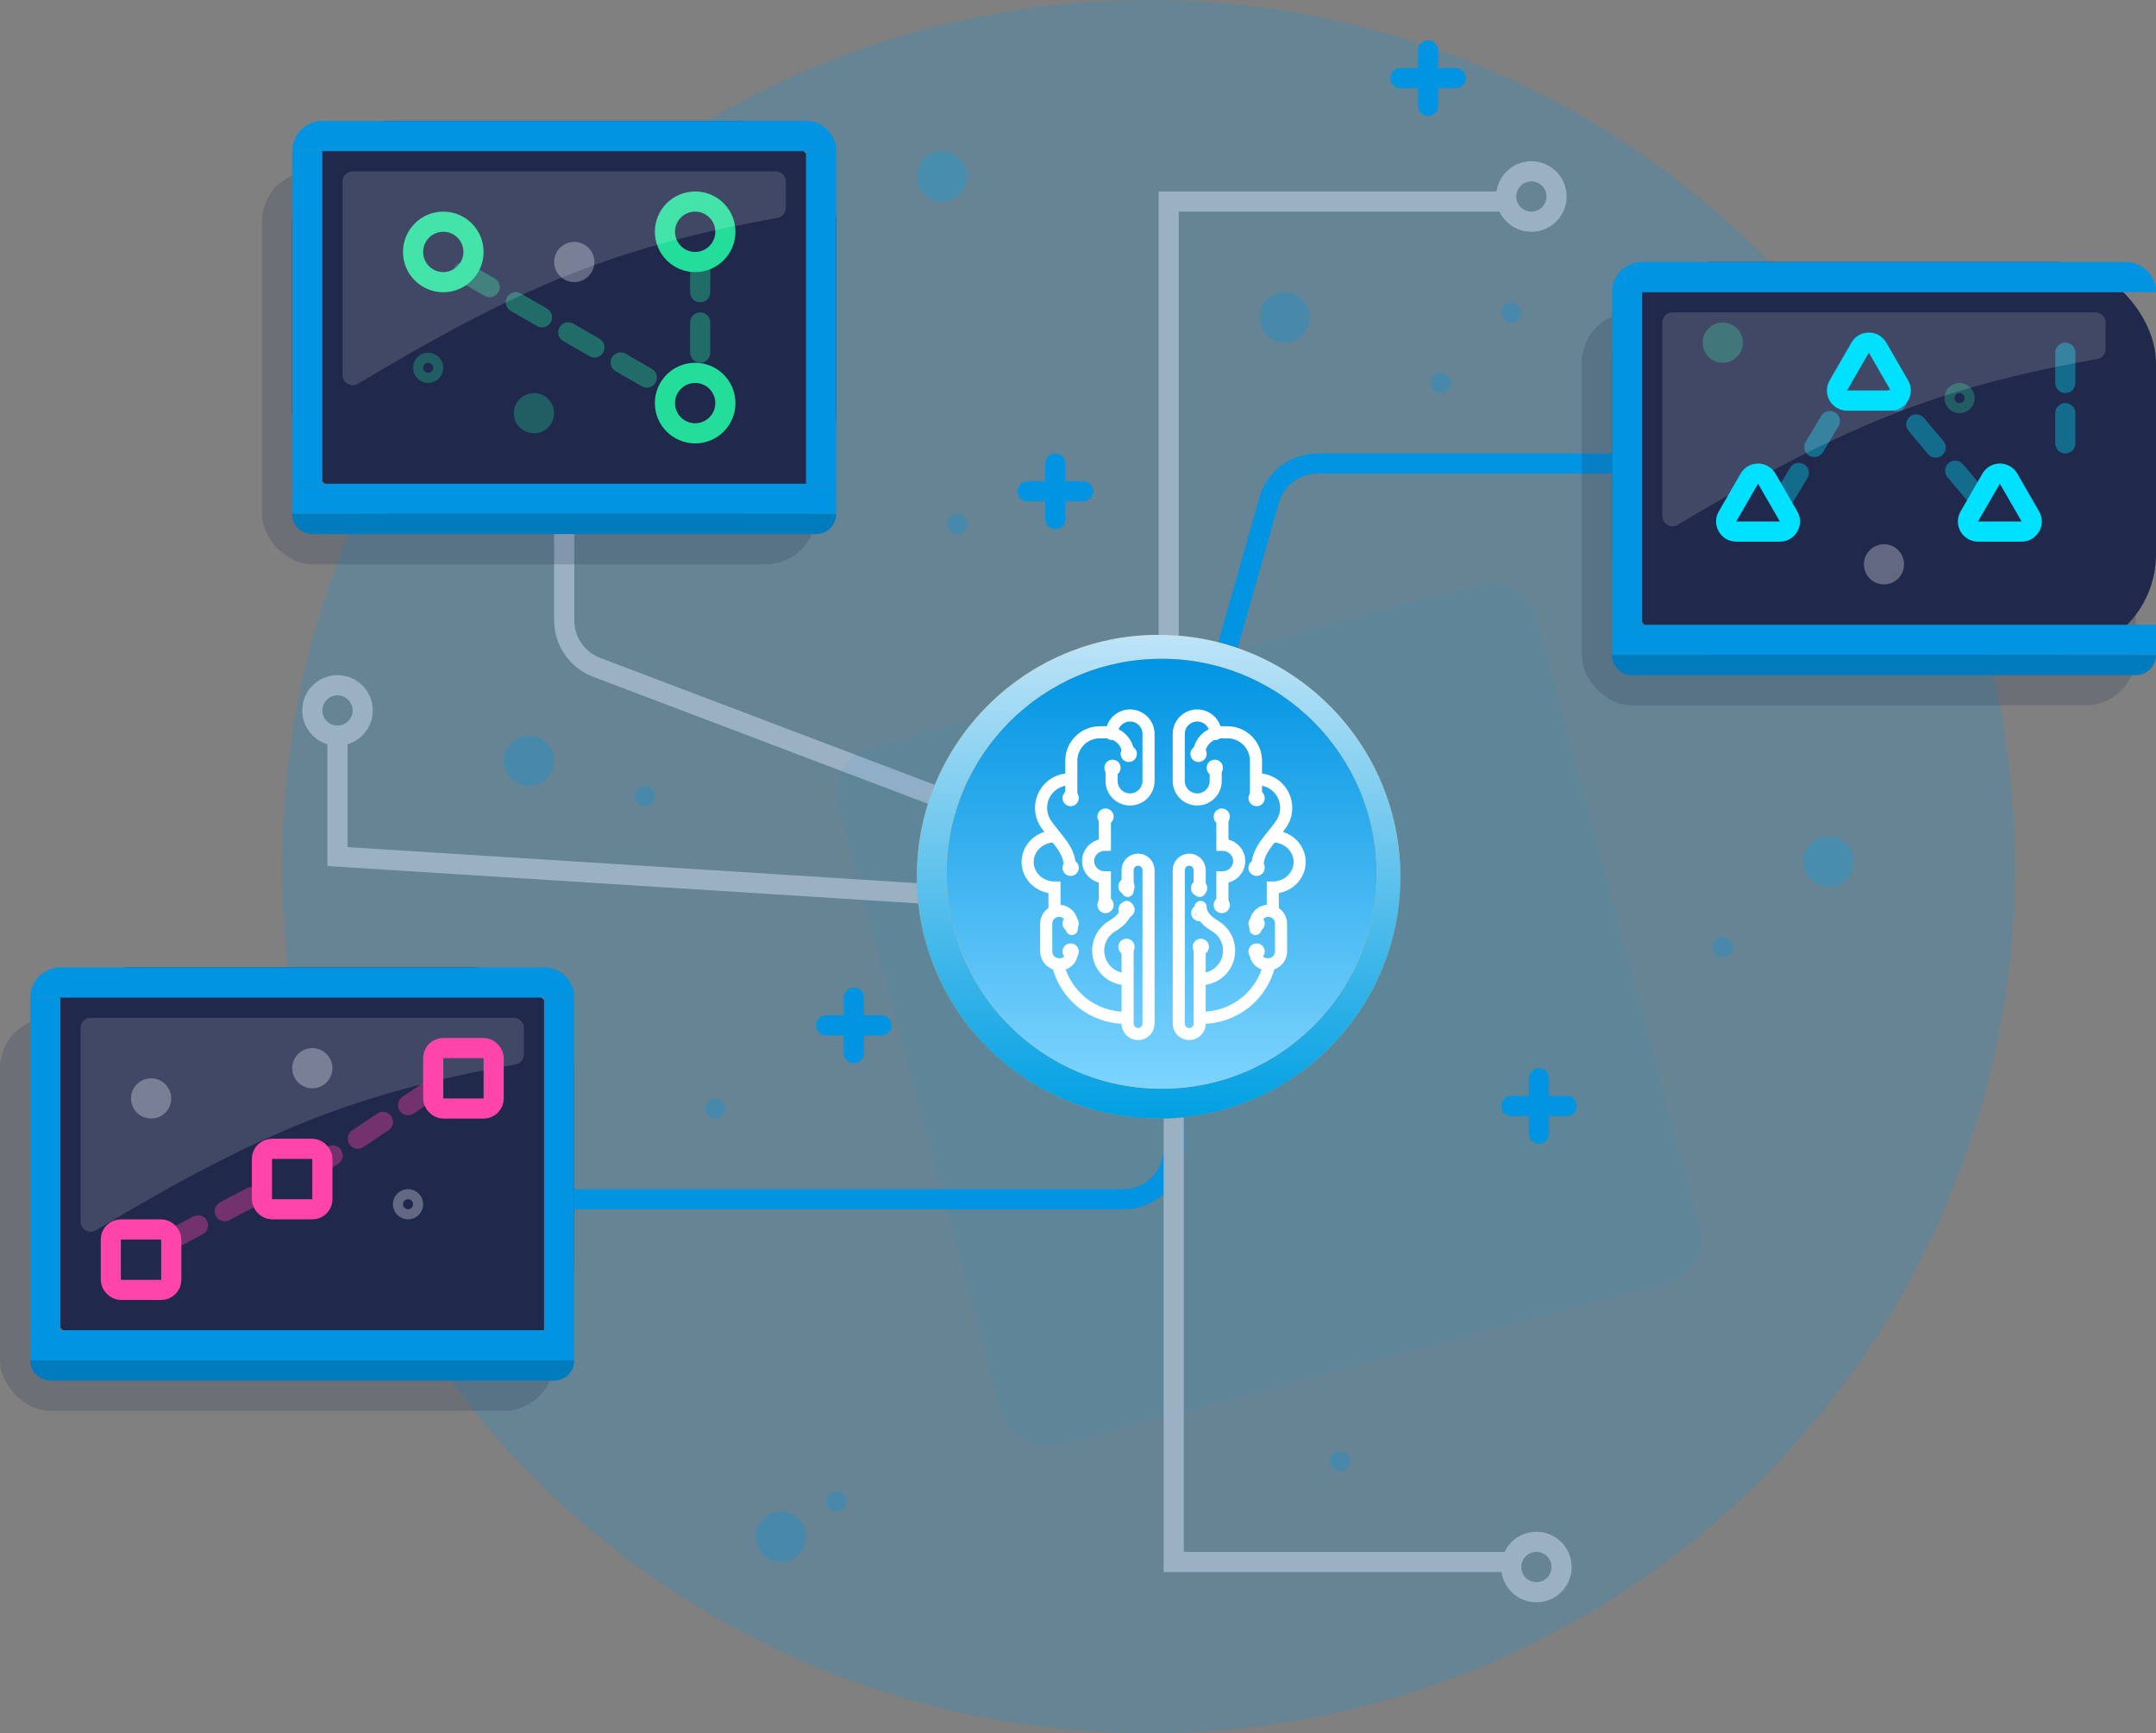 <svg width="214" height="172" viewBox="0 0 214 172" fill="none" xmlns="http://www.w3.org/2000/svg">
<rect x="0" y="0" width="214" height="172" fill="#808080" stroke="none"/>
<g style="mix-blend-mode:multiply" opacity="0.2">
<circle cx="114" cy="86" r="86" fill="#0094E2"/>
</g>
<path d="M56 32.5V61.549C56 63.626 57.284 65.487 59.227 66.224L114 87" stroke="#9AB1C4" stroke-width="2"/>
<path d="M115.5 86.5L125.968 49.634C126.579 47.484 128.542 46 130.778 46H178" stroke="#0094E2" stroke-width="2"/>
<path d="M33 119H111.5C114.261 119 116.5 116.761 116.5 114V88.5" stroke="#0094E2" stroke-width="2"/>
<circle r="2.5" transform="matrix(-1 0 0 1 152.5 155.5)" stroke="#9AB1C4" stroke-width="2"/>
<rect opacity="0.07" x="82" y="75.359" width="71.705" height="71.705" rx="4.44" transform="rotate(-15 82 75.359)" fill="#0094E2"/>
<path d="M116.5 103V155H150" stroke="#9AB1C4" stroke-width="2"/>
<rect opacity="0.2" x="26" y="17" width="55" height="39" rx="5" fill="#252D53"/>
<rect opacity="0.2" y="101" width="55" height="39" rx="5" fill="#252D53"/>
<rect opacity="0.2" x="157" y="31" width="55" height="39" rx="5" fill="#252D53"/>
<circle cx="152" cy="19.5" r="2.5" transform="rotate(-180 152 19.5)" stroke="#9AB1C4" stroke-width="2"/>
<circle cx="33.5" cy="70.5" r="2.5" transform="rotate(-180 33.5 70.5)" stroke="#9AB1C4" stroke-width="2"/>
<path d="M116 72V20H149.5" stroke="#9AB1C4" stroke-width="2"/>
<path d="M112.5 90L33.5 85V72.5" stroke="#9AB1C4" stroke-width="2"/>
<rect x="29" y="12" width="54" height="39" rx="10" fill="#20284B"/>
<path d="M29 15H83V15C83 13.343 81.657 12 80 12H32C30.343 12 29 13.343 29 15V15Z" fill="#0094E2"/>
<rect width="54" height="3" transform="matrix(-1 -8.74228e-08 -8.74228e-08 1 83 48)" fill="#0094E2"/>
<path d="M83 51L29 51V51C29 52.105 29.895 53 31 53L81 53C82.105 53 83 52.105 83 51V51Z" fill="#007CBE"/>
<rect x="29" y="15" width="3" height="33" fill="#0094E2"/>
<rect width="3" height="33" transform="matrix(-1 0 0 1 83 15)" fill="#0094E2"/>
<circle opacity="0.3" cx="57" cy="26" r="1" stroke="white" stroke-width="2"/>
<circle opacity="0.3" cx="42.5" cy="36.5" r="1" stroke="#23DE9B"/>
<circle opacity="0.3" cx="53" cy="41" r="1" stroke="#23DE9B" stroke-width="2"/>
<path d="M46 27L66 38.5" stroke="#23DE9B" stroke-opacity="0.37" stroke-width="2" stroke-linecap="round" stroke-dasharray="3 3"/>
<path d="M69.5 26V36.5" stroke="#23DE9B" stroke-opacity="0.37" stroke-width="2" stroke-linecap="round" stroke-dasharray="3 3"/>
<circle cx="44" cy="25" r="3" stroke="#23DE9B" stroke-width="2"/>
<circle cx="69" cy="40" r="3" stroke="#23DE9B" stroke-width="2"/>
<circle cx="69" cy="23" r="3" stroke="#23DE9B" stroke-width="2"/>
<path d="M34 37.226V18C34 17.448 34.448 17 35 17H77C77.552 17 78 17.448 78 18V20.639C78 21.126 77.644 21.542 77.165 21.627C61.097 24.468 51.593 28.459 35.521 38.084C34.853 38.485 34 38.005 34 37.226Z" fill="white" fill-opacity="0.15"/>
<rect x="160" y="26" width="54" height="39" rx="10" fill="#20284B"/>
<path d="M160 29H214V29C214 27.343 212.657 26 211 26H163C161.343 26 160 27.343 160 29V29Z" fill="#0094E2"/>
<rect width="54" height="3" transform="matrix(-1 -8.74228e-08 -8.74228e-08 1 214 62)" fill="#0094E2"/>
<path d="M214 65L160 65V65C160 66.105 160.895 67 162 67L212 67C213.105 67 214 66.105 214 65V65Z" fill="#007CBE"/>
<rect x="160" y="29" width="3" height="33" fill="#0094E2"/>
<circle opacity="0.3" cx="187" cy="56" r="1" stroke="white" stroke-width="2"/>
<circle opacity="0.3" cx="194.5" cy="39.5" r="1" stroke="#23DE9B"/>
<circle opacity="0.3" cx="171" cy="34" r="1" stroke="#23DE9B" stroke-width="2"/>
<path d="M177 49.5L183 39.5" stroke="#00E0FF" stroke-opacity="0.37" stroke-width="2" stroke-linecap="round" stroke-dasharray="3 3"/>
<path d="M196 49L188 39.5" stroke="#00E0FF" stroke-opacity="0.37" stroke-width="2" stroke-linecap="round" stroke-dasharray="3 3"/>
<path d="M205 35V45.5" stroke="#00E0FF" stroke-opacity="0.37" stroke-width="2" stroke-linecap="round" stroke-dasharray="3 3"/>
<path d="M165 51.226V32C165 31.448 165.448 31 166 31H208C208.552 31 209 31.448 209 32V34.639C209 35.126 208.644 35.542 208.165 35.627C192.097 38.468 182.593 42.459 166.521 52.084C165.853 52.485 165 52.005 165 51.226Z" fill="white" fill-opacity="0.15"/>
<path d="M184.634 34.5C185.019 33.833 185.981 33.833 186.366 34.5L188.531 38.25C188.916 38.917 188.435 39.75 187.665 39.75H183.335C182.565 39.75 182.084 38.917 182.469 38.25L184.634 34.5Z" stroke="#00E0FF" stroke-width="2"/>
<path d="M173.634 47.5C174.019 46.833 174.981 46.833 175.366 47.5L177.531 51.25C177.916 51.917 177.435 52.75 176.665 52.75H172.335C171.565 52.75 171.084 51.917 171.469 51.25L173.634 47.5Z" stroke="#00E0FF" stroke-width="2"/>
<path d="M197.634 47.5C198.019 46.833 198.981 46.833 199.366 47.5L201.531 51.25C201.916 51.917 201.435 52.75 200.665 52.75H196.335C195.565 52.75 195.084 51.917 195.469 51.25L197.634 47.5Z" stroke="#00E0FF" stroke-width="2"/>
<rect x="3" y="96" width="54" height="39" rx="10" fill="#20284B"/>
<path d="M3 99H57V99C57 97.343 55.657 96 54 96H6C4.343 96 3 97.343 3 99V99Z" fill="#0094E2"/>
<rect width="54" height="3" transform="matrix(-1 -8.74228e-08 -8.74228e-08 1 57 132)" fill="#0094E2"/>
<path d="M57 135L3 135V135C3 136.105 3.895 137 5 137L55 137C56.105 137 57 136.105 57 135V135Z" fill="#007CBE"/>
<rect x="3" y="99" width="3" height="33" fill="#0094E2"/>
<rect width="3" height="33" transform="matrix(-1 0 0 1 57 99)" fill="#0094E2"/>
<circle opacity="0.3" cx="31" cy="106" r="1" stroke="white" stroke-width="2"/>
<circle opacity="0.3" cx="40.5" cy="119.5" r="1" stroke="white"/>
<circle opacity="0.3" cx="15" cy="109" r="1" stroke="white" stroke-width="2"/>
<path d="M17 123L25.5 118.5" stroke="#FF44AC" stroke-opacity="0.37" stroke-width="2" stroke-linecap="round" stroke-dasharray="3 3"/>
<path d="M43 108L32.5 115" stroke="#FF44AC" stroke-opacity="0.37" stroke-width="2" stroke-linecap="round" stroke-dasharray="3 3"/>
<path d="M8 121.226V102C8 101.448 8.448 101 9 101H51C51.552 101 52 101.448 52 102V104.639C52 105.126 51.644 105.542 51.165 105.627C35.097 108.468 25.593 112.459 9.521 122.084C8.853 122.485 8 122.005 8 121.226Z" fill="white" fill-opacity="0.15"/>
<rect x="11" y="122" width="6" height="6" rx="1" stroke="#FF44AC" stroke-width="2"/>
<rect x="26" y="114" width="6" height="6" rx="1" stroke="#FF44AC" stroke-width="2"/>
<rect x="43" y="104" width="6" height="6" rx="1" stroke="#FF44AC" stroke-width="2"/>
<circle cx="115" cy="87" r="24" fill="#D89733"/>
<circle cx="115" cy="87" r="24" fill="url(#paint0_linear)"/>
<circle cx="115.297" cy="86.704" r="21.333" fill="#FBB03B"/>
<circle cx="115.297" cy="86.704" r="21.333" fill="url(#paint1_linear)"/>
<path d="M106.386 92.188L106.386 91.653C106.386 90.952 105.818 90.383 105.117 90.383V90.383C104.416 90.383 103.847 90.952 103.847 91.653L103.847 94.422C103.847 95.123 104.416 95.691 105.117 95.691L105.218 95.691C105.863 95.691 106.386 95.168 106.386 94.523V94.523" stroke="white" stroke-width="1.2" stroke-linecap="round"/>
<path d="M110.333 76.5V77.5C110.333 78.512 111.154 79.333 112.166 79.333V79.333C113.179 79.333 113.999 78.512 113.999 77.5V72.833C113.999 71.821 113.179 71 112.166 71V71C111.154 71 110.333 71.821 110.333 72.833V72.833" stroke="white" stroke-width="1.2" stroke-linecap="round"/>
<path d="M111.924 93.96V101.575C111.924 102.148 112.389 102.613 112.962 102.613V102.613C113.536 102.613 114.001 102.148 114.001 101.575V86.345C114.001 85.772 113.536 85.307 112.962 85.307V85.307C112.389 85.307 111.924 85.772 111.924 86.345V88.406" stroke="white" stroke-width="1.2" stroke-linecap="round"/>
<path d="M112.001 74.923V74.923C112.001 73.677 110.991 72.666 109.745 72.666H109.168C107.603 72.666 106.335 73.935 106.335 75.5V79.333" stroke="white" stroke-width="1.2"/>
<path d="M106.167 77.333C104.602 77.333 103.334 78.602 103.334 80.166C103.334 80.73 103.499 81.256 103.783 81.697C104.63 83.013 106.167 84.268 106.167 85.832V85.832" stroke="white" stroke-width="1.2" stroke-linecap="round"/>
<path d="M111.835 97.165C110.27 97.165 109.002 95.897 109.002 94.332C109.002 93.289 109.565 92.378 110.404 91.886C111.119 91.467 111.835 90.827 111.835 89.999V89.999" stroke="white" stroke-width="1.2" stroke-linecap="round"/>
<path d="M111.694 100.998C108.438 100.998 105.711 98.732 105.002 95.691" stroke="white" stroke-width="1.2" stroke-linecap="round"/>
<path d="M104.667 82.999C103.195 82.999 102.001 84.135 102.001 85.537C102.001 86.938 103.195 88.074 104.667 88.074V90.332" stroke="white" stroke-width="1.2" stroke-linecap="round"/>
<path d="M109.669 89.665V87.062C108.748 87.062 108.002 86.339 108.002 85.447C108.002 84.555 108.748 83.832 109.669 83.832V81.332" stroke="white" stroke-width="1.2" stroke-linecap="round"/>
<circle cx="112.038" cy="74.808" r="0.6" fill="white" stroke="white" stroke-width="0.415"/>
<circle cx="110.424" cy="76.192" r="0.6" fill="white" stroke="white" stroke-width="0.415"/>
<circle cx="109.732" cy="81.038" r="0.6" fill="white" stroke="white" stroke-width="0.415"/>
<circle cx="109.732" cy="89.807" r="0.6" fill="white" stroke="white" stroke-width="0.415"/>
<circle cx="111.809" cy="90.268" r="0.6" fill="white" stroke="white" stroke-width="0.415"/>
<circle cx="111.809" cy="87.96" r="0.6" fill="white" stroke="white" stroke-width="0.415"/>
<circle cx="111.809" cy="93.96" r="0.6" fill="white" stroke="white" stroke-width="0.415"/>
<circle cx="106.271" cy="86.114" r="0.6" fill="white" stroke="white" stroke-width="0.415"/>
<circle cx="106.271" cy="79.192" r="0.6" fill="white" stroke="white" stroke-width="0.415"/>
<circle cx="106.271" cy="91.652" r="0.6" fill="white" stroke="white" stroke-width="0.415"/>
<circle cx="106.271" cy="94.421" r="0.6" fill="white" stroke="white" stroke-width="0.415"/>
<path d="M124.615 92.188L124.615 91.653C124.615 90.952 125.183 90.383 125.884 90.383V90.383C126.585 90.383 127.154 90.952 127.154 91.653L127.154 94.422C127.154 95.123 126.585 95.691 125.884 95.691L125.783 95.691C125.138 95.691 124.615 95.168 124.615 94.523V94.523" stroke="white" stroke-width="1.2" stroke-linecap="round"/>
<path d="M120.666 76.5V77.5C120.666 78.512 119.845 79.333 118.833 79.333V79.333C117.82 79.333 117 78.512 117 77.5V72.833C117 71.821 117.82 71 118.833 71V71C119.845 71 120.666 71.821 120.666 72.833V72.833" stroke="white" stroke-width="1.2" stroke-linecap="round"/>
<path d="M119.078 93.96V101.575C119.078 102.148 118.613 102.613 118.04 102.613V102.613C117.466 102.613 117.001 102.148 117.001 101.575V86.345C117.001 85.772 117.466 85.307 118.04 85.307V85.307C118.613 85.307 119.078 85.772 119.078 86.345V88.406" stroke="white" stroke-width="1.2" stroke-linecap="round"/>
<path d="M118.998 74.923V74.923C118.998 73.677 120.008 72.666 121.254 72.666H121.831C123.396 72.666 124.664 73.935 124.664 75.5V79.333" stroke="white" stroke-width="1.2"/>
<path d="M124.834 77.333C126.399 77.333 127.667 78.602 127.667 80.166C127.667 80.73 127.502 81.256 127.218 81.697C126.371 83.013 124.834 84.268 124.834 85.832V85.832" stroke="white" stroke-width="1.2" stroke-linecap="round"/>
<path d="M119.167 97.165C120.732 97.165 122 95.897 122 94.332C122 93.289 121.437 92.378 120.598 91.886C119.883 91.467 119.167 90.827 119.167 89.999V89.999" stroke="white" stroke-width="1.2" stroke-linecap="round"/>
<path d="M119.308 100.998C122.564 100.998 125.291 98.732 126 95.691" stroke="white" stroke-width="1.2" stroke-linecap="round"/>
<path d="M126.334 82.999C127.807 82.999 129.001 84.135 129.001 85.537C129.001 86.938 127.807 88.074 126.334 88.074V90.332" stroke="white" stroke-width="1.2" stroke-linecap="round"/>
<path d="M121.332 89.665V87.062C122.253 87.062 122.999 86.339 122.999 85.447C122.999 84.555 122.253 83.832 121.332 83.832V81.332" stroke="white" stroke-width="1.2" stroke-linecap="round"/>
<circle r="0.6" transform="matrix(-1 0 0 1 118.964 74.808)" fill="white" stroke="white" stroke-width="0.415"/>
<circle r="0.6" transform="matrix(-1 0 0 1 120.575 76.192)" fill="white" stroke="white" stroke-width="0.415"/>
<circle r="0.6" transform="matrix(-1 0 0 1 121.269 81.038)" fill="white" stroke="white" stroke-width="0.415"/>
<circle r="0.6" transform="matrix(-1 0 0 1 121.269 89.807)" fill="white" stroke="white" stroke-width="0.415"/>
<path d="M118.83 90.606C118.83 90.72 118.923 90.813 119.038 90.813C119.153 90.813 119.246 90.72 119.246 90.606C119.246 90.491 119.153 90.398 119.038 90.398C118.923 90.398 118.83 90.491 118.83 90.606Z" fill="white" stroke="white" stroke-width="1.2"/>
<circle r="0.6" transform="matrix(-1 0 0 1 119.017 88.131)" fill="white" stroke="white" stroke-width="0.415"/>
<circle r="0.6" transform="matrix(-1 0 0 1 119.191 93.96)" fill="white" stroke="white" stroke-width="0.415"/>
<circle r="0.6" transform="matrix(-1 0 0 1 124.728 86.114)" fill="white" stroke="white" stroke-width="0.415"/>
<circle r="0.6" transform="matrix(-1 0 0 1 124.728 79.192)" fill="white" stroke="white" stroke-width="0.415"/>
<circle r="0.6" transform="matrix(-1 0 0 1 124.728 91.652)" fill="white" stroke="white" stroke-width="0.415"/>
<circle r="0.6" transform="matrix(-1 0 0 1 124.728 94.421)" fill="white" stroke="white" stroke-width="0.415"/>
<path d="M84.75 99V104.5" stroke="#0094E2" stroke-width="2" stroke-linecap="round"/>
<path d="M87.5 101.75L82 101.75" stroke="#0094E2" stroke-width="2" stroke-linecap="round"/>
<path d="M104.75 46V51.5" stroke="#0094E2" stroke-width="2" stroke-linecap="round"/>
<path d="M107.5 48.75L102 48.75" stroke="#0094E2" stroke-width="2" stroke-linecap="round"/>
<path d="M152.75 107V112.5" stroke="#0094E2" stroke-width="2" stroke-linecap="round"/>
<path d="M155.5 109.75L150 109.75" stroke="#0094E2" stroke-width="2" stroke-linecap="round"/>
<path d="M141.75 5V10.5" stroke="#0094E2" stroke-width="2" stroke-linecap="round"/>
<path d="M144.5 7.75L139 7.75" stroke="#0094E2" stroke-width="2" stroke-linecap="round"/>
<circle opacity="0.3" cx="77.5" cy="152.5" r="2.5" fill="#0094E2"/>
<circle opacity="0.3" cx="181.5" cy="85.5" r="2.5" fill="#00A0E3"/>
<circle opacity="0.3" cx="127.5" cy="31.5" r="2.5" fill="#0094E2"/>
<circle opacity="0.3" cx="93.5" cy="17.5" r="2.5" fill="#00A0E3"/>
<circle opacity="0.3" cx="52.5" cy="75.5" r="2.5" fill="#0094E2"/>
<circle opacity="0.3" cx="171" cy="94" r="1" fill="#0094E2"/>
<circle opacity="0.3" cx="83" cy="149" r="1" fill="#0094E2"/>
<circle opacity="0.3" cx="95" cy="52" r="1" fill="#0094E2"/>
<circle opacity="0.3" cx="150" cy="31" r="1" fill="#0094E2"/>
<circle opacity="0.3" cx="143" cy="38" r="1" fill="#0094E2"/>
<circle opacity="0.3" cx="64" cy="79" r="1" fill="#0094E2"/>
<circle opacity="0.3" cx="71" cy="110" r="1" fill="#0094E2"/>
<circle opacity="0.3" cx="133" cy="145" r="1" fill="#0094E2"/>
<defs>
<linearGradient id="paint0_linear" x1="115" y1="63" x2="115" y2="111" gradientUnits="userSpaceOnUse">
<stop stop-color="#BEE4F7"/>
<stop offset="1" stop-color="#00A0E3"/>
</linearGradient>
<linearGradient id="paint1_linear" x1="115.297" y1="65.371" x2="115.297" y2="108.037" gradientUnits="userSpaceOnUse">
<stop stop-color="#0094E2"/>
<stop offset="1" stop-color="#7DD4FF"/>
</linearGradient>
</defs>
</svg>
